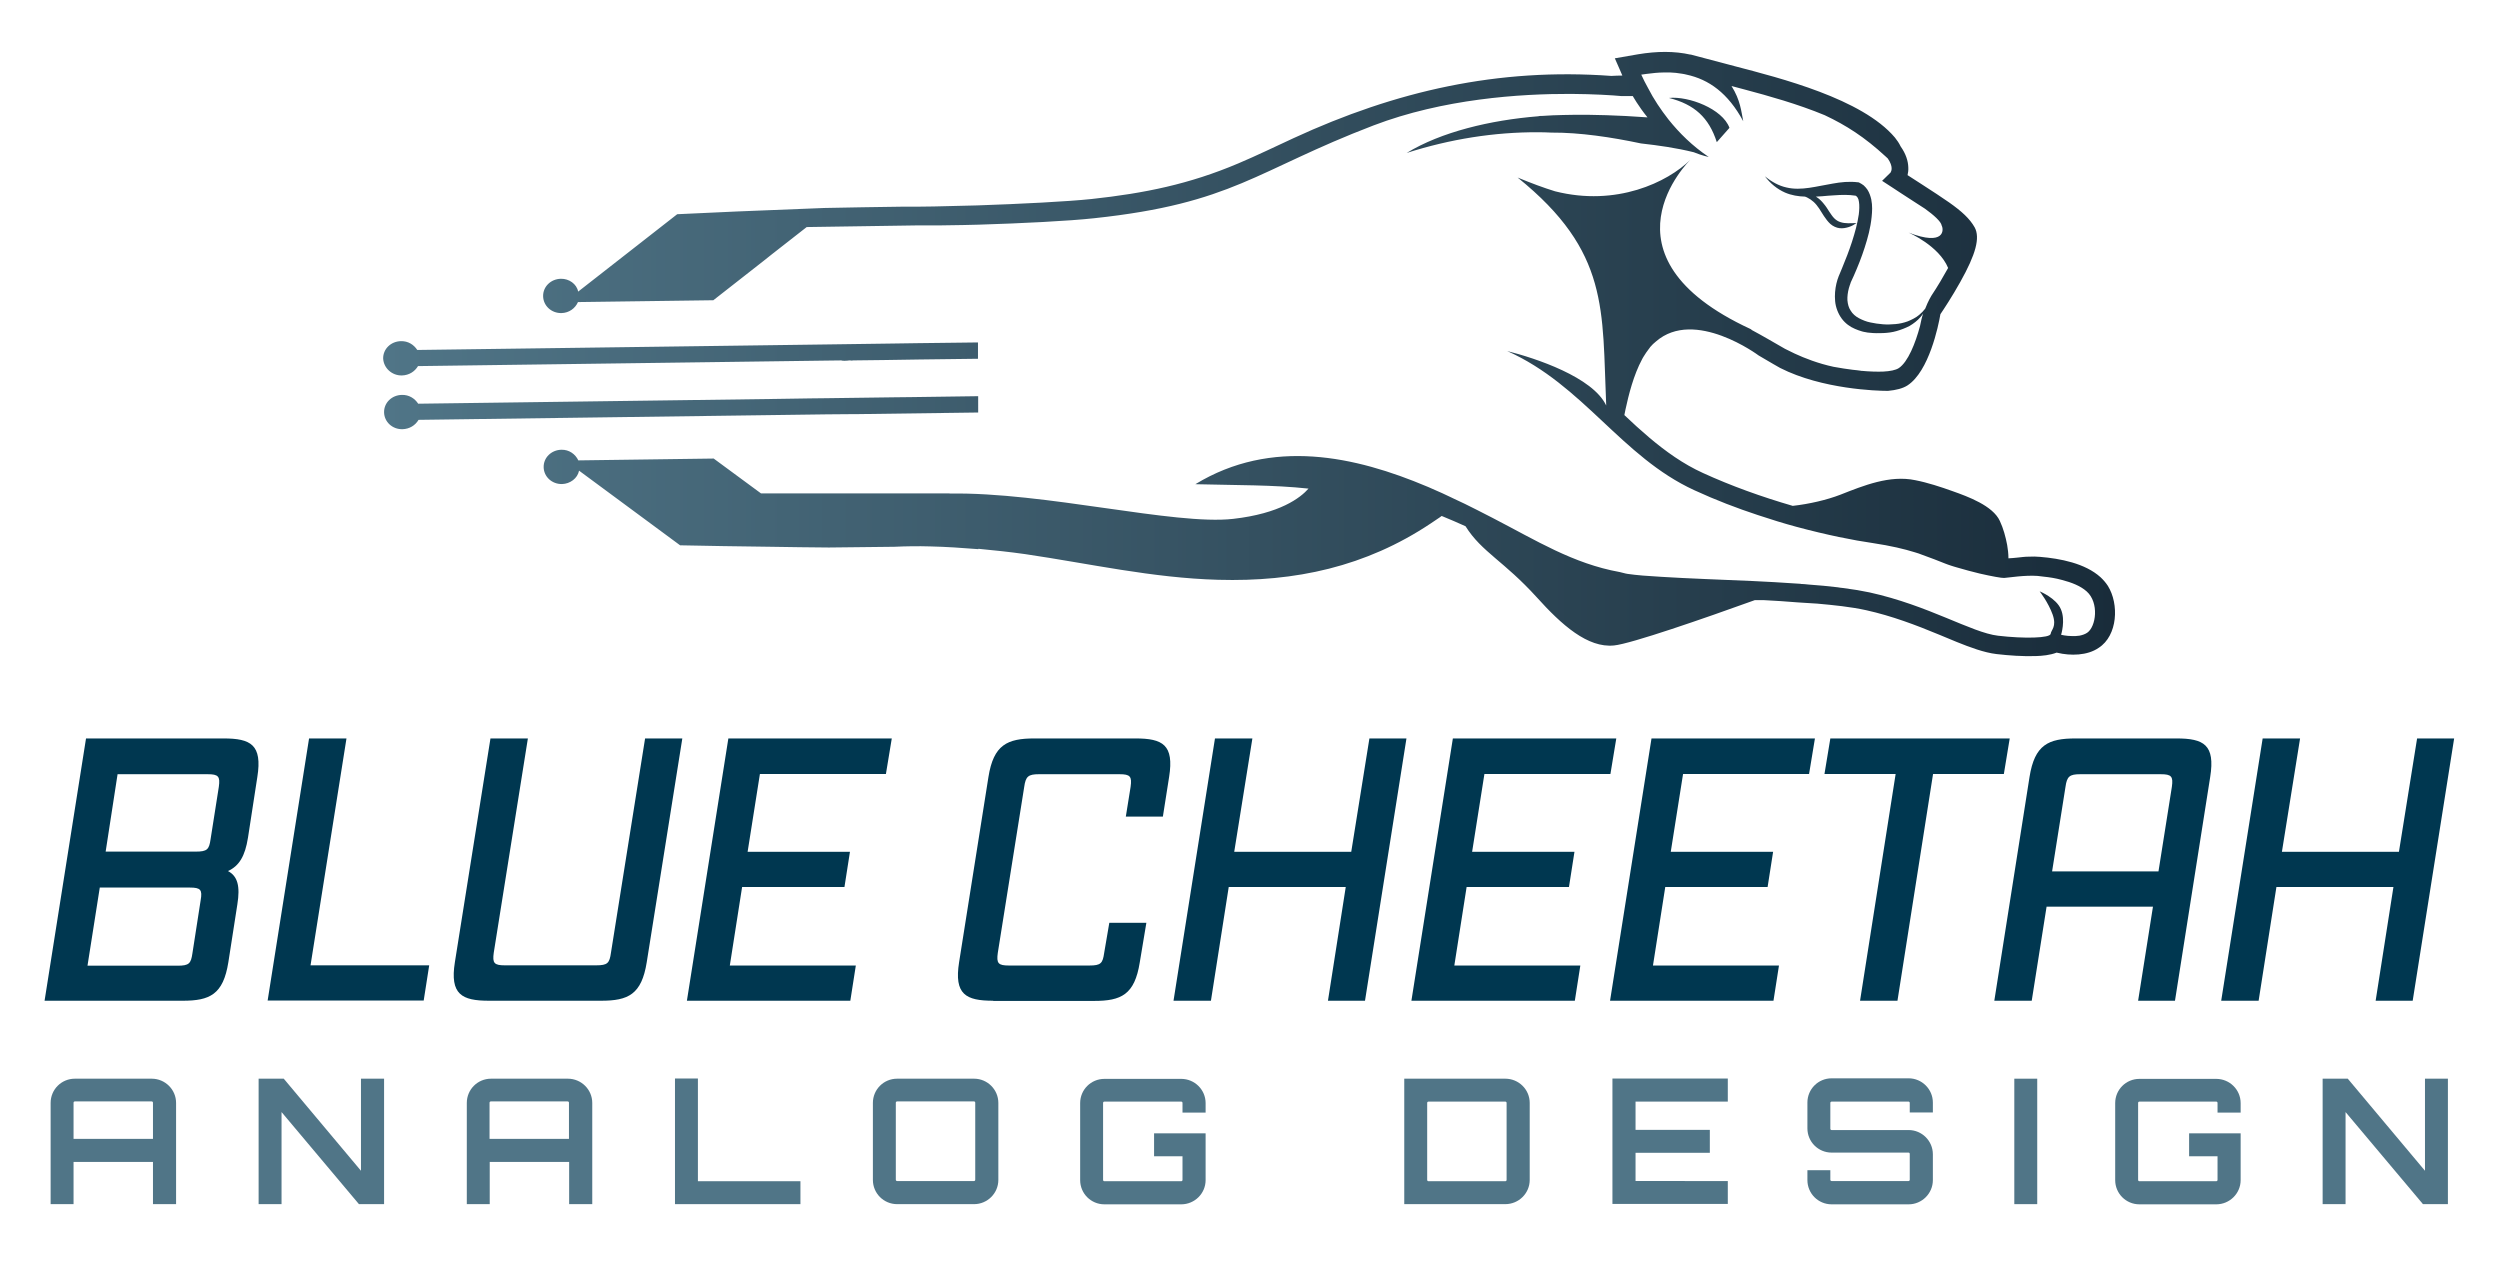 <?xml version="1.0" encoding="utf-8"?>
<!-- Generator: Adobe Illustrator 25.4.1, SVG Export Plug-In . SVG Version: 6.00 Build 0)  -->
<svg version="1.1" xmlns="http://www.w3.org/2000/svg" xmlns:xlink="http://www.w3.org/1999/xlink" x="0px" y="0px"
	 viewBox="0 0 1363 689" style="enable-background:new 0 0 1363 689;" xml:space="preserve">
<style type="text/css">
	.st0{fill:url(#Body_00000090973731925134819930000008602393626119258034_);}
	.st1{fill:#003750;}
	.st2{fill:#507587;}
</style>
<g id="Cheetah">
	
		<linearGradient id="Body_00000047054783193271032730000009181347355157646473_" gradientUnits="userSpaceOnUse" x1="209.135" y1="193.19" x2="1153.136" y2="193.19">
		<stop  offset="0" style="stop-color:#507587"/>
		<stop  offset="1" style="stop-color:#192C3A"/>
	</linearGradient>
	<path id="Body" style="fill:url(#Body_00000047054783193271032730000009181347355157646473_);" d="M219.1,204.7
		c3.9-0.1,7-2.1,8.8-5.1l222.6-3l8.1-0.1c0.6,0.2,1.2,0.2,1.9,0.2c0.9,0,1.8-0.1,2.6-0.2c0.5-0.1,1.3,0.3,1.9,0c0,0,0,0,0,0
		l16.8-0.2l19.2-0.3l32.2-0.4v-8.9l-0.2,0l-8,0.1l-24.9,0.3l-13.6,0.2l-36.4,0.5l-222.6,3c-1.9-2.9-5-4.9-8.9-4.8
		c-5.5,0.1-9.8,4.3-9.7,9.5C209.2,200.7,213.7,204.8,219.1,204.7z M463,225.8l3,0l67.3-0.9V216l-36.1,0.5l-9.2,0.1l-37.3,0.5l-9,0.1
		l-19.4,0.3l-194.3,2.6c-1.9-2.9-5-4.9-8.9-4.8c-5.5,0.1-9.8,4.3-9.7,9.5c0.1,5.2,4.5,9.3,10,9.2c3.9-0.1,7-2.1,8.8-5.1l222.6-3
		L463,225.8z M909.9,53.4c13.9,3.5,21.8,10.7,26.1,24.1c2.3-2.6,4.6-5.2,6.9-7.8C939.1,59.3,920.6,52.3,909.9,53.4z M1149.2,319.4
		c-1.1-1.7-2.5-3.3-4-4.7c-8.4-7.6-22-10.2-33-11.1c-2-0.2-4.1-0.2-6.2-0.1c-2.1,0-4.1,0.3-6.1,0.5c-1.6,0.2-3.3,0.3-4.9,0.4
		c0-2.5-0.3-5-0.7-7.3c-0.8-4.3-2.1-9.1-4-13.1c-3.8-8.3-17.5-13.3-25.7-16.2c-6.4-2.3-13.7-4.7-20.4-6c-13.9-2.9-28.1,2.9-40.8,7.9
		c-7.5,2.9-17.1,5.1-26,6.1c-16.9-4.9-33.6-10.9-48.9-17.9c-10.8-4.9-20.4-11.8-29.4-19.4c-4.6-3.9-9.1-8-13.5-12.2l0.6-3
		c1.7-7.9,4.4-18.8,9.1-27.5c0.3-0.5,0.5-1,0.8-1.4c0.9-1.5,1.8-2.8,2.8-4.1c0.3-0.3,0.5-0.7,0.8-1.1c1-1.2,2-2.1,3.1-3
		c21.1-18.4,56,7.6,56,7.6l0,0c1.8,1,3.5,2,4.6,2.7c2.3,1.4,4.7,2.7,7.1,4.1c23,11.7,53.3,12.5,58.2,12.5c0.5,0,0.8,0,0.7,0
		c4.3-0.4,8-1.3,10.6-3c11.7-7.7,16.8-32.3,17.9-38.8c1.7-2.5,6.4-9.6,10.8-17.5c8.6-15.3,10.9-24.2,7.9-29.8
		c-2.7-4.8-7.1-8.8-13.9-13.6c-4.1-2.9-9.1-6.1-15.1-10c-2.4-1.5-4.9-3.2-7.6-4.9c0.3-1.3,0.5-2.8,0.4-4.3
		c-0.1-3.4-1.3-7.3-4.2-11.4c-0.8-1.7-1.9-3.3-3.1-4.8c-17.9-21.2-62.5-32.4-87.3-38.9l-24.2-6.4l0.1,0.1c-8.8-2-18.4-1.9-28.6-0.2
		l-12.7,2.2l2.5,5.7l1.6,3.7c-2,0-4,0.1-6,0.2c-61.8-4.5-117.5,8.2-173.2,33.9c-10,4.6-20,9.5-30.2,13.8
		c-26.6,11.3-51.2,16.3-79.9,19.4c-13.1,1.4-38.8,2.7-62.5,3.5c-16.6,0.5-32.1,0.8-41.5,0.7c0,0-0.1,0-0.1,0l0,0
		c-13.9,0.2-27.7,0.4-41.7,0.7c-15.7,0.6-32,1.3-47.5,1.9c-11.7,0.5-22.9,1-32.7,1.5l-54,42.2c-0.8-4.2-5-7.1-9.4-7
		c-5.5,0.1-9.8,4.3-9.7,9.5c0.1,5.2,4.5,9.3,10,9.2c4.2-0.1,7.5-2.6,9-6l73.8-1l27.2-21.3l4.9-3.9l18.8-14.7l60-0.9
		c6.8,0.1,15.7,0,25.3-0.2c2.8-0.1,5.6-0.1,8.4-0.2c23.3-0.7,49.2-2,62.9-3.5c76-8.1,88.1-26,152.4-50.6
		c38-14.5,79.8-17.3,107.7-17.2c12.6,0.1,22.3,0.7,27.6,1.2c0.8,0,1.6,0,2.3,0c2.4,0,3.8,0,3.8,0s2.9,5.3,8,11.6
		c-16.3-1.2-30-1.5-40.1-1.4c-2.1,0-4,0.1-5.8,0.1c-3.8,0.1-7.6,0.2-11.4,0.5c-0.3,0-0.5,0-0.8,0c-0.5,0-1,0.1-1.5,0.2
		c-26,2.1-52.9,8.5-71.7,20c23.8-7.6,47.8-11.4,71.8-11.3c2.4,0,4.7,0.1,7.1,0.2c15.4-0.1,32.8,2.5,48.8,5.9
		c9.7,1.1,19.1,2.4,28.8,4.8c4.7,1.9,8.2,2.6,8.2,2.6c-8.9-6-16-13-22-20.5c-4.2-5.4-8-11-11.1-17.1c-1.3-2.4-2.6-4.8-3.7-7.3
		c1.9-0.3,3.7-0.5,5.5-0.7c1.4-0.2,2.9-0.3,4.3-0.4c1.7-0.1,3.4-0.1,5.1-0.1c0.2,0,0.4,0,0.6,0c2.3,0.1,4.5,0.3,6.7,0.7
		c0.8,0.1,1.7,0.3,2.5,0.5c12.1,2.6,22.6,10,30.9,25.4c-1.1-5.4-1.5-11.4-6.4-19.2c2.3,0.6,4.8,1.3,7.5,2
		c12.4,3.3,28.6,7.8,43.3,13.9c11.7,5.5,21.7,11.9,33.1,22.4c0.4,0.4,0.9,0.8,1.3,1.2c3.1,4.5,2,6.9,1.5,7.7l-4.6,4.5l1.7,1.1l4,2.6
		c1.4,0.9,2.8,1.8,4.1,2.7l0,0c0,0,0,0,0,0c2.6,1.7,5.1,3.3,7.4,4.8c2.2,1.4,4.2,2.7,6.2,4c4.7,3.4,8.8,7,9.1,9.2
		c1.1,2,2,11.5-18.1,3.8c0,0,16.6,7.1,21.6,19.3c-2.6,4.7-5.7,10-9.1,15.1c0,0-1.7,2.7-3.4,7.1c-1,1.3-2.1,2.4-3.3,3.4
		c-0.9,0.8-1.9,1.4-3,2c-1,0.6-2.1,1-3.2,1.5c-2.2,0.8-4.4,1.3-6.7,1.5c-2.3,0.2-4.6,0.3-6.9,0.1c-2.3-0.2-4.6-0.5-6.8-1
		c-2.1-0.4-4.3-1.3-6.2-2.3c-1.9-1-3.5-2.4-4.5-4.1c-1.1-1.6-1.6-3.5-1.8-5.7c-0.1-2.1,0.2-4.4,0.8-6.6c0.2-0.6,0.3-1.1,0.5-1.6
		l0.3-0.8l0.1-0.4c0.1-0.1,0.1-0.2,0.1-0.3c0.6-1.2,1.1-2.5,1.7-3.7c2.2-5,4.2-10,5.9-15.3c1.7-5.3,3.2-10.7,3.8-16.7
		c0.3-3,0.5-6.1-0.2-9.6c-0.4-1.7-1-3.6-2.1-5.3c-0.6-0.8-1.2-1.6-2-2.3c-0.8-0.6-1.6-1.1-2.4-1.5l-0.4-0.2l-0.3,0
		c-4.8-0.6-9.4-0.1-13.8,0.7c-2.2,0.4-4.3,0.8-6.5,1.2c-2.1,0.4-4.2,0.8-6.3,1.1c-4.2,0.6-8.4,0.8-12.5-0.2
		c-4.1-0.9-8.1-3.1-11.7-6.1c2.9,3.9,6.7,7,11,8.9c3.5,1.5,7.2,2.1,10.9,2.2c0.3,0.1,0.6,0.3,1,0.4c1.4,0.7,2.6,1.5,3.7,2.5
		c2.2,2,3.7,4.7,5.6,7.7c1,1.5,2.1,3,3.5,4.3c1.5,1.3,3.3,2.1,5,2.3c1.8,0.2,3.4-0.1,5-0.6c1.6-0.5,3-1.3,4.3-2.2
		c-3.1,0.1-6.2,0.4-8.8-0.5c-1.3-0.4-2.4-1.1-3.4-2.1c-1-1-1.8-2.3-2.7-3.6c-0.9-1.4-1.8-2.9-3-4.3c-1.1-1.4-2.5-2.8-4-3.7
		c-0.1-0.1-0.2-0.1-0.3-0.2c1.1-0.1,2.3-0.1,3.4-0.2c2.2-0.2,4.4-0.4,6.5-0.5c4.1-0.3,8-0.4,11.8,0.2c0.5,0.3,0.8,0.6,1.1,1.1
		c0.3,0.5,0.6,1.3,0.7,2.3c0.3,1.9,0.2,4.4-0.1,6.8c-0.7,4.9-2.1,9.9-3.7,14.9c-1.6,4.9-3.5,9.8-5.5,14.6c-0.5,1.2-1,2.4-1.5,3.6
		c-0.1,0.3-0.2,0.5-0.3,0.7l-0.2,0.6c-0.1,0.4-0.3,0.7-0.4,1.1c-0.2,0.7-0.4,1.5-0.6,2.2c-0.7,3-1,6.2-0.7,9.6
		c0.3,3.3,1.6,6.8,3.6,9.5c2,2.7,4.6,4.5,7.2,5.6c1.3,0.6,2.6,1,3.9,1.4c0.6,0.2,1.3,0.3,1.9,0.4l1,0.2l1,0.1c2.6,0.3,5,0.3,7.5,0.2
		c2.5-0.1,5-0.4,7.4-1.1c2.4-0.7,4.8-1.6,7.1-2.8c2.2-1.3,4.3-2.9,6-4.9c0.5-0.6,1-1.2,1.4-1.9c-0.7,2-1.2,4.3-1.7,6.8
		c-2.5,9.4-6.6,19.7-11.6,23c-1.7,1.1-4.7,1.7-8.6,1.9c-3.3,0.1-7.3,0-11.5-0.4c-0.3,0-0.5,0-0.8-0.1c-1.2-0.2-2.6-0.3-4.3-0.5
		c-3.2-0.4-6.5-0.9-9.7-1.5c-0.2,0-0.4-0.1-0.6-0.1c-8.4-1.8-15.8-4.7-21.2-7.2c-2.1-1-3.9-1.9-5.3-2.6c-6.1-3.5-12.4-7.2-18.2-10.3
		c0,0,0.2,0,0.1,0c-0.1-0.1-0.5-0.4-0.7-0.5c-86.6-40-32.9-92.2-32.9-92.2c-12.3,12.1-40.2,25.6-73.7,17.1
		c-6.2-1.9-12.9-4.4-20.4-7.5c50.2,40.5,46,72.1,48.3,124.3c-7.3-15.5-38.5-25.8-54-29.7c41.7,18.6,62.2,57.6,102.1,75.9
		c11.7,5.4,23.3,9.8,34.5,13.5c7.2,2.4,14.3,4.6,21,6.4c16.7,4.5,31.3,7.4,41.8,8.9c9.9,1.5,17,3.2,22.8,5c1.5,0.4,2.8,0.9,4.1,1.4
		c4.6,1.6,8.5,3.2,12.6,4.8c0.9,0.4,2,0.7,3.1,1.1c1,0.3,2.1,0.7,3.3,1c3.9,1.2,8.3,2.3,12.3,3.3c6.5,1.5,12.1,2.5,13.3,2.4
		c0,0,0.1,0,0.1,0c2.6-0.2,11.3-1.6,18.2-1.1c0.9,0.1,2.2,0.3,3.3,0.4c3,0.3,6.4,0.8,10,1.8c5,1.3,10.1,3.2,13.5,6.3
		c6.8,6.1,5.1,19.2,0.2,22.5c-1.2,0.8-2.7,1.3-4.3,1.6c0,0,0,0-0.1,0c-1.2,0.2-2.4,0.2-3.6,0.2c-3.4,0-6.2-0.7-6.2-0.7
		s2.5-7.9-0.1-13.9c-2.5-6.1-11.6-9.8-11.6-9.8s4.7,6,7.1,12.7c2.3,6.7-0.8,8.2-1.1,10.5c-0.3,2.3-14.3,2.7-28.7,1
		c-14.4-1.7-37.8-16.5-70-23.6c-4.2-0.9-9-1.7-14.4-2.4c-1-0.1-2-0.2-3-0.4c-5-0.6-10.3-1.1-15.9-1.5c-0.7-0.1-1.3-0.1-2-0.2
		c-0.5,0-1.1-0.1-1.6-0.1c-0.3,0-0.5,0-0.8-0.1c-4.6-0.3-9.4-0.6-14.2-0.9c-3.9-0.2-7.7-0.4-11.6-0.6c-18-0.8-35.9-1.4-50-2.3
		c-7.3-0.4-13.7-0.9-18.4-1.6c-1.5-0.2-2.8-0.7-4.3-1c-25.5-4.6-45.5-17.2-69.3-29.5c-2.8-1.4-5.6-2.9-8.6-4.4
		c-4.3-2.2-8.8-4.4-13.4-6.5c-0.1-0.1-0.3-0.1-0.4-0.2c-1.7-0.8-3.4-1.6-5.1-2.4c-0.8-0.4-1.7-0.7-2.5-1.1c-1.7-0.8-3.4-1.5-5.2-2.3
		c-0.2-0.1-0.3-0.1-0.5-0.2c-39.1-16.5-84.7-26.7-126.4-1.3c22.8,0.6,42.2,0.3,61.7,2.4c-4.4,5-15.5,13.6-41.1,16.5
		c-31.9,3.6-102.8-14.7-154.6-13.8v-0.1H414.9L389.1,250l-73.8,1c-1.6-3.4-5-5.9-9.2-5.8c-5.5,0.1-9.8,4.3-9.7,9.5s4.5,9.3,10,9.2
		c4.4-0.1,8.5-3.1,9.3-7.3l55.1,40.7c14.5,0.3,31.8,0.6,49.5,0.8c10.6,0.2,21.2,0.3,31.6,0.4c12-0.1,23.8-0.3,35.7-0.4
		c6.5-0.3,13-0.4,19.5-0.2c8.8,0.2,17.5,0.8,26.3,1.5v-0.2c8.5,0.8,17,1.7,25.5,2.9c35.3,5.2,69.3,13,105.2,14
		c42.1,1.2,80.5-7.1,115.9-30.7l4.9-3.3l1.1-0.8c4.5,1.8,8.7,3.7,13,5.6c4.5,7.2,9.8,11.9,16.2,17.4c6.2,5.3,13.6,11.4,22.6,21.3
		c0,0,0,0,0,0c13.6,15.1,27.8,27.8,42.2,26.3c0,0,0,0,0,0c9.2-0.9,49-14.7,76.7-24.7l2,0l3,0c6,0.3,12.1,0.7,18.1,1.2
		c1,0.1,2,0.1,3,0.2c2.7,0.2,5.4,0.3,8,0.5c8.8,0.8,18.1,1.7,26.7,3.6c13.9,3.1,26.9,8,39.9,13.4c2.9,1.2,6.1,2.5,9.4,3.9
		c7.2,2.9,14.9,5.8,21.7,6.6c6.9,0.8,14.2,1.3,21.2,1.1c3.7-0.1,8-0.5,11.6-1.9l0.4,0.1c7.1,1.7,16.3,1.6,22.5-2.7
		C1154.6,346.5,1155.4,329.3,1149.2,319.4z"/>
</g>
<g id="Text">
	<g>
		<path class="st1" d="M24.3,545.6l22.6-143h75c14.8,0,21.2,3.4,18.4,21l-5.1,33.1c-1.6,10.1-4.8,15.4-10.9,18.2
			c5.3,2.8,6.7,8.3,5.1,18.2l-4.9,31.5c-2.8,17.6-10.1,21-24.9,21H24.3z M109.4,490.8c1-5.7,0-6.9-5.9-6.9H54.4l-6.7,42.6h49.1
			c6.3,0,7.3-1.2,8.1-6.7L109.4,490.8z M119.3,429c0.8-5.7-0.2-6.9-6.1-6.9H64.1l-6.5,42.2h49.1c6.3,0,7.3-1.2,8.1-6.7L119.3,429z"
			/>
		<path class="st1" d="M145.9,545.6l22.6-143h20.4l-19.6,123.7H234l-3,19.2H145.9z"/>
		<path class="st1" d="M266.6,545.6c-14.8,0-21.4-3.4-18.6-21l19.4-122h20.4l-18.6,116.8c-0.8,5.7,0.2,6.9,6.1,6.9H325
			c6.3,0,7.3-1.2,8.1-6.9l18.6-116.8H372l-19.4,122c-2.8,17.6-10.1,21-24.9,21H266.6z"/>
		<path class="st1" d="M374.5,545.6l22.6-143h89.1l-3.2,19.4h-68.7l-6.7,42.4h55.8l-3,19.2h-55.8l-6.7,42.8h68.7l-3,19.2H374.5z"/>
		<path class="st1" d="M541.5,545.6c-14.9,0-21.4-3.4-18.6-21l16-101c2.8-17.6,10.3-21,25.1-21h55c14.9,0,21.2,3.4,18.4,21
			l-3.4,21.6h-20.2l2.6-16.2c0.8-5.7-0.2-6.9-6.1-6.9h-43.8c-5.9,0-7.3,1.2-8.1,6.9L544,519.5c-0.8,5.7,0.2,6.9,6.1,6.9h43.8
			c6.3,0,7.3-1.2,8.1-6.9l2.8-16.4H625l-3.6,21.6c-2.8,17.6-10.1,21-24.9,21H541.5z"/>
		<path class="st1" d="M724,545.6l9.7-62h-63.8l-9.7,62h-20.4l22.6-143h20.4l-9.9,61.8h63.8l9.9-61.8h20.2l-22.6,143H724z"/>
		<path class="st1" d="M769.5,545.6l22.6-143h89.1l-3.2,19.4h-68.7l-6.7,42.4h55.8l-3,19.2h-55.8l-6.7,42.8h68.7l-3,19.2H769.5z"/>
		<path class="st1" d="M877.8,545.6l22.6-143h89.1l-3.2,19.4h-68.7l-6.7,42.4h55.8l-3,19.2h-55.8l-6.7,42.8h68.7l-3,19.2H877.8z"/>
		<path class="st1" d="M1014.1,545.6l19.4-123.6h-38.8l3.2-19.4h97.8l-3.2,19.4h-38.6l-19.4,123.6H1014.1z"/>
		<path class="st1" d="M1165.7,545.6l8.1-51.3h-58l-8.1,51.3h-20.4l19.2-122c2.8-17.6,10.3-21,25.1-21h55c14.9,0,21.2,3.4,18.4,21
			l-19.2,122H1165.7z M1184.1,429c0.8-5.7-0.2-6.9-6.1-6.9h-43.8c-5.9,0-7.3,1.2-8.1,6.9l-7.3,46.1h58L1184.1,429z"/>
		<path class="st1" d="M1295.2,545.6l9.7-62h-63.8l-9.7,62h-20.4l22.6-143h20.4l-9.9,61.8h63.8l9.9-61.8h20.2l-22.6,143H1295.2z"/>
	</g>
	<g>
		<path class="st2" d="M82.7,588.1c7.3,0,13.3,5.9,13.3,13.2v55.2H83.4v-23H40.1v23H27.6v-55.2c0-7.3,5.9-13.2,13.2-13.2H82.7z
			 M83.4,620.9v-19.7c0-0.4-0.3-0.7-0.7-0.7H40.8c-0.4,0-0.7,0.3-0.7,0.7v19.7H83.4z"/>
		<path class="st2" d="M196.8,588.1h12.6v68.4h-13.7l-42.2-50.2v50.2H141v-68.4h13.7l42.1,50.2V588.1z"/>
		<path class="st2" d="M309.6,588.1c7.3,0,13.3,5.9,13.3,13.2v55.2h-12.6v-23H267v23h-12.5v-55.2c0-7.3,5.9-13.2,13.2-13.2H309.6z
			 M310.2,620.9v-19.7c0-0.4-0.3-0.7-0.7-0.7h-41.9c-0.4,0-0.7,0.3-0.7,0.7v19.7H310.2z"/>
		<path class="st2" d="M368,588h12.5v56h55.9v12.5H368V588z"/>
		<path class="st2" d="M531.1,588.1c7.2,0,13.2,5.9,13.2,13.2v42c0,7.3-6,13.2-13.2,13.2h-42c-7.3,0-13.2-5.9-13.2-13.2v-42
			c0-7.3,5.9-13.2,13.2-13.2H531.1z M531.1,643.9c0.3,0,0.6-0.3,0.6-0.7v-42c0-0.4-0.3-0.7-0.6-0.7h-42c-0.4,0-0.7,0.3-0.7,0.7v42
			c0,0.4,0.3,0.7,0.7,0.7H531.1z"/>
		<path class="st2" d="M657.3,606.6h-12.6v-5.3c0-0.4-0.3-0.7-0.7-0.7h-41.9c-0.4,0-0.7,0.3-0.7,0.7v42c0,0.4,0.3,0.7,0.7,0.7H644
			c0.4,0,0.7-0.3,0.7-0.7v-12.9h-15.5v-12.5h28.1v25.5c0,7.3-6,13.2-13.3,13.2h-41.9c-7.3,0-13.2-5.9-13.2-13.2v-42
			c0-7.3,5.9-13.2,13.2-13.2H644c7.3,0,13.3,5.9,13.3,13.2V606.6z"/>
		<path class="st2" d="M820.7,588.1c7.3,0,13.3,5.9,13.3,13.2v42c0,7.3-6,13.2-13.3,13.2h-55.1v-68.4H820.7z M821.4,601.3
			c0-0.4-0.3-0.7-0.7-0.7h-41.9c-0.4,0-0.7,0.3-0.7,0.7v42c0,0.4,0.3,0.7,0.7,0.7h41.9c0.4,0,0.7-0.3,0.7-0.7V601.3z"/>
		<path class="st2" d="M942,600.6h-50.3V616h40.5v12.5h-40.5v15.4H942v12.5h-62.9v-68.4H942V600.6z"/>
		<path class="st2" d="M1053.8,606.5h-12.6v-5.2c0-0.4-0.3-0.7-0.6-0.7h-42c-0.4,0-0.7,0.3-0.7,0.7v14.1c0,0.4,0.3,0.7,0.7,0.7h42
			c7.2,0,13.2,5.9,13.2,13.2v14.1c0,7.3-6,13.2-13.2,13.2h-42c-7.3,0-13.2-5.9-13.2-13.2V638h12.5v5.2c0,0.4,0.3,0.7,0.7,0.7h42
			c0.3,0,0.6-0.3,0.6-0.7v-14.1c0-0.4-0.3-0.7-0.6-0.7h-42c-7.3,0-13.2-5.9-13.2-13.2v-14.1c0-7.3,5.9-13.2,13.2-13.2h42
			c7.2,0,13.2,5.9,13.2,13.2V606.5z"/>
		<path class="st2" d="M1098.2,588.1h12.5v68.4h-12.5V588.1z"/>
		<path class="st2" d="M1221.6,606.6H1209v-5.3c0-0.4-0.3-0.7-0.7-0.7h-41.9c-0.4,0-0.7,0.3-0.7,0.7v42c0,0.4,0.3,0.7,0.7,0.7h41.9
			c0.4,0,0.7-0.3,0.7-0.7v-12.9h-15.5v-12.5h28.1v25.5c0,7.3-6,13.2-13.3,13.2h-41.9c-7.3,0-13.2-5.9-13.2-13.2v-42
			c0-7.3,5.9-13.2,13.2-13.2h41.9c7.3,0,13.3,5.9,13.3,13.2V606.6z"/>
		<path class="st2" d="M1322,588.1h12.6v68.4H1321l-42.2-50.2v50.2h-12.5v-68.4h13.7l42.1,50.2V588.1z"/>
	</g>
</g>
</svg>
